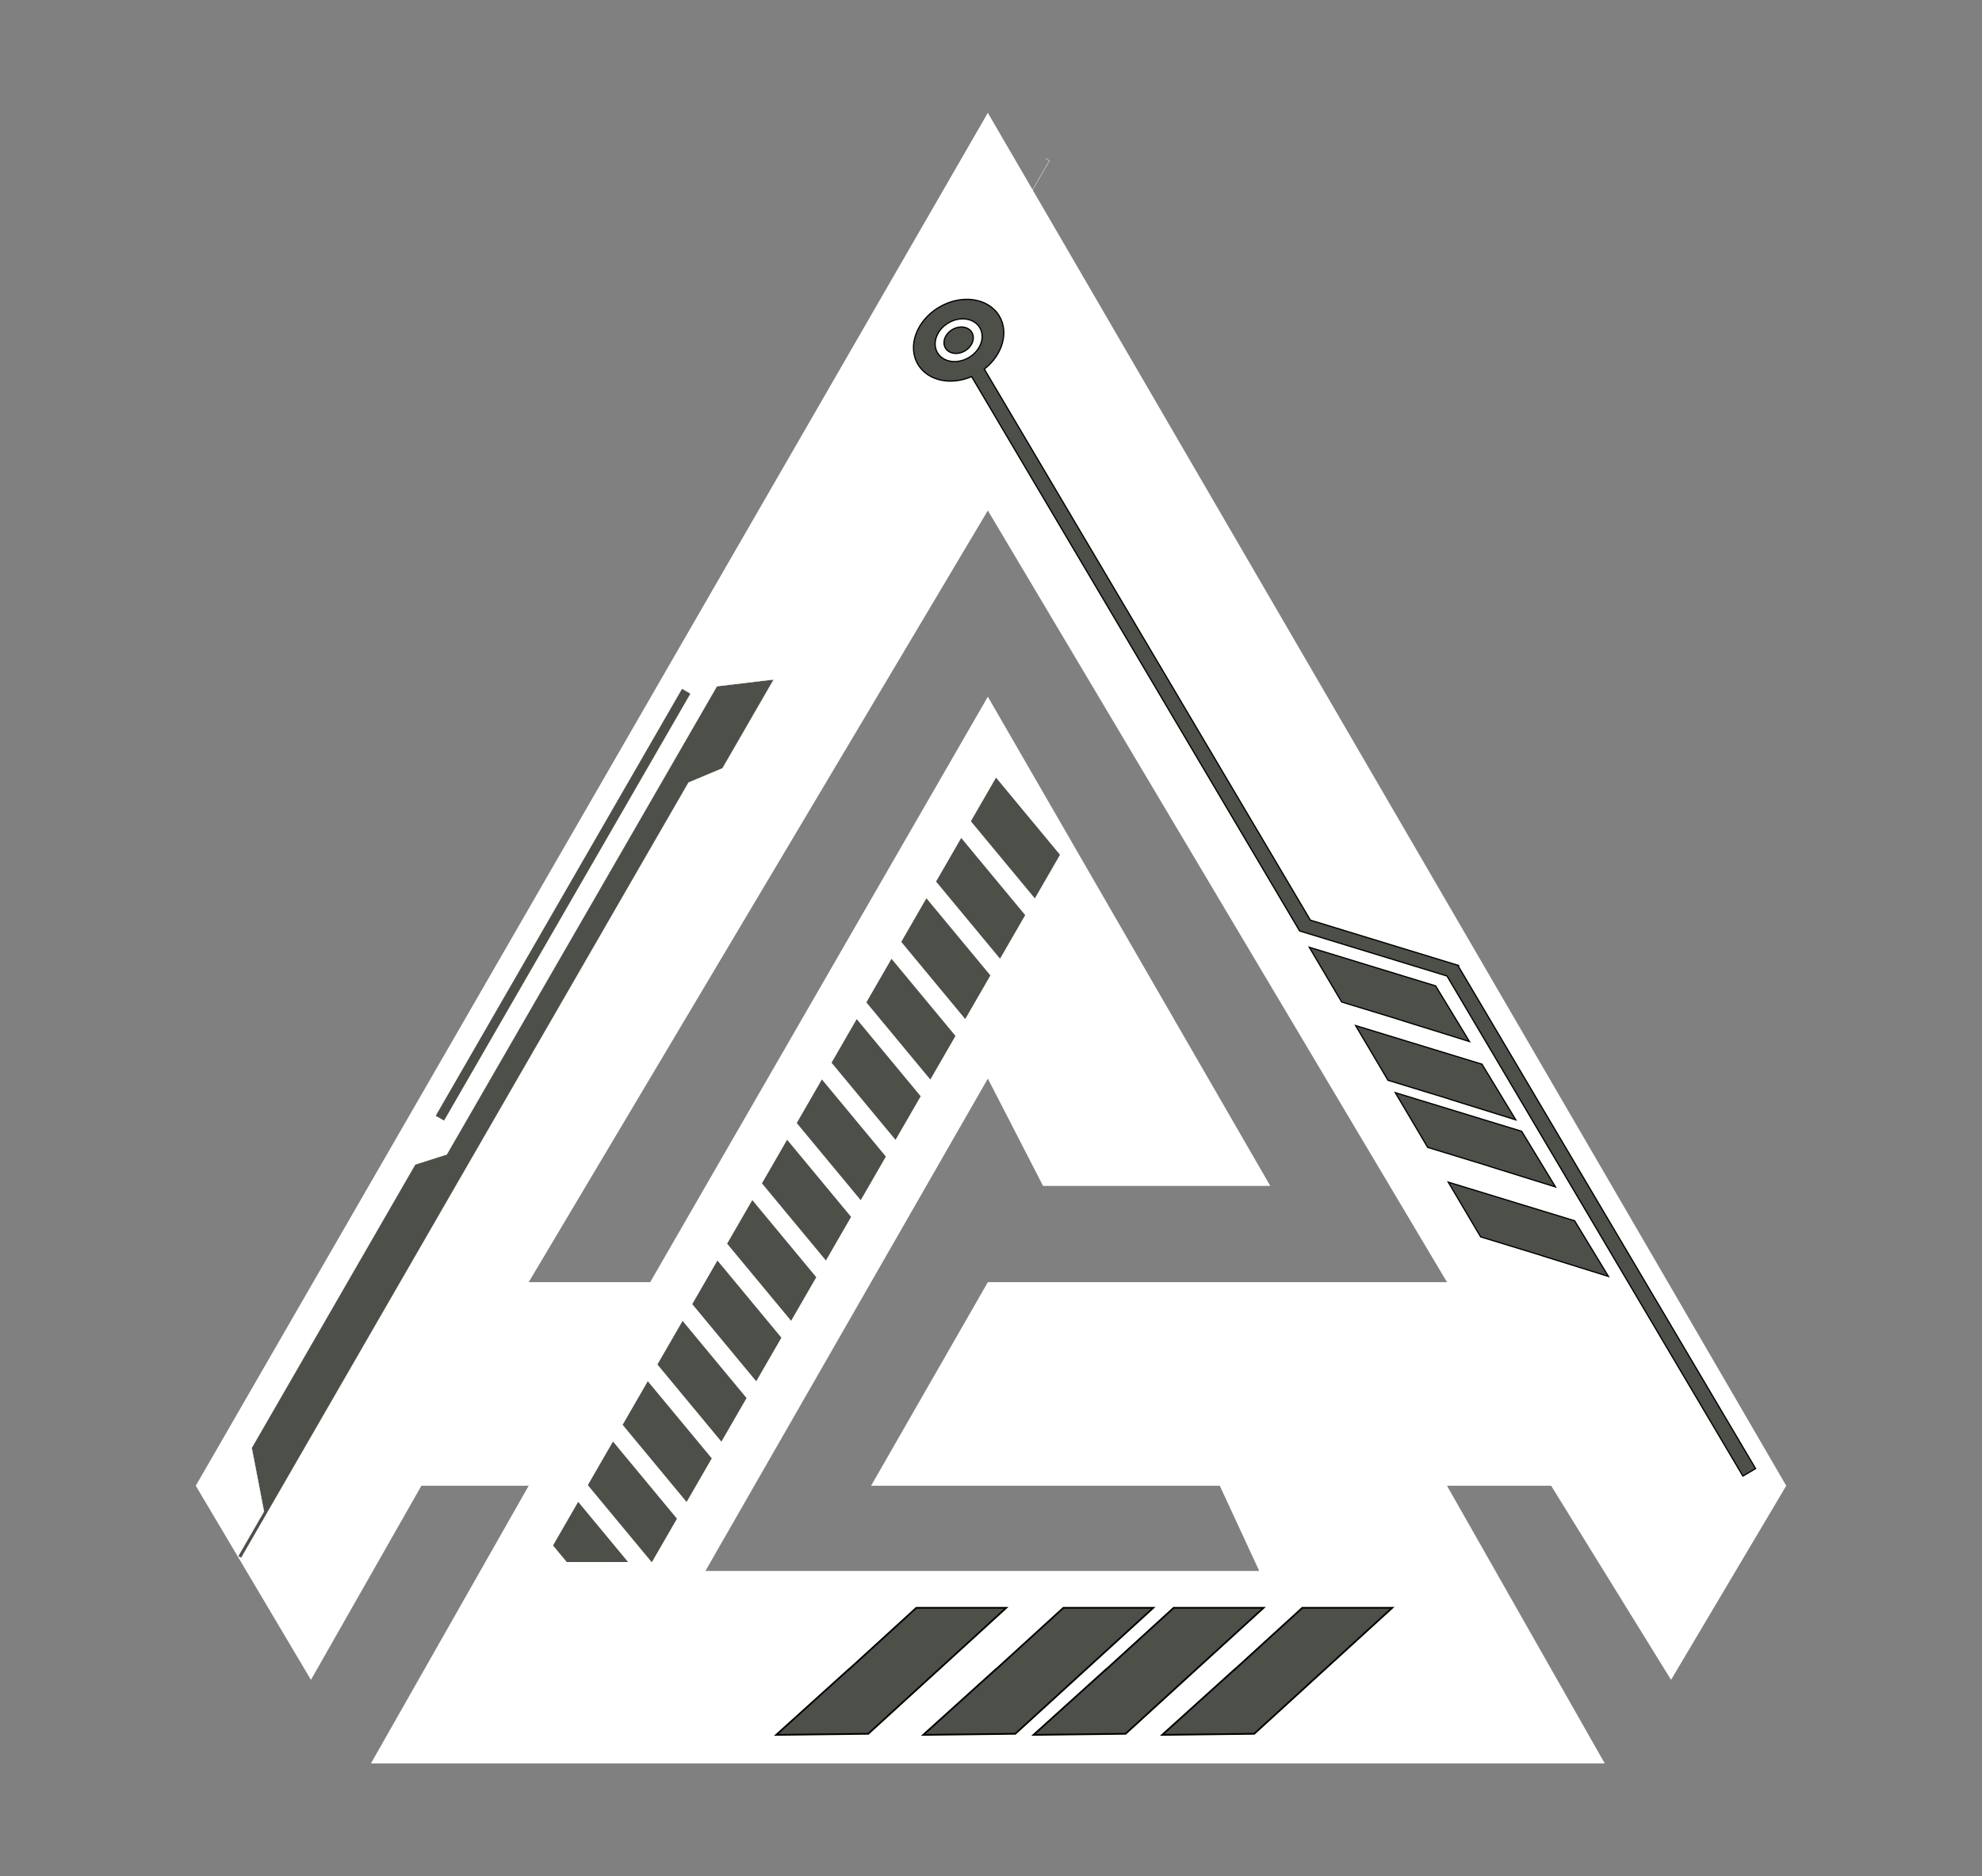 <svg width="3250" height="3076" viewBox="0 0 3250 3076" fill="none" xmlns="http://www.w3.org/2000/svg">
<rect x="0" y="0" width="3250" height="3076" fill="#808080" stroke="none"/>
<path d="M2365.98 2439.79L2618.12 2883.56H621.528L873.669 2439.79L880.258 2428.19H866.921H690.984H686.471L684.238 2432.11L509.732 2738.75L329.993 2435.9L1619.85 200.484L2920 2435.91L2739.99 2739.21L2550.1 2431.87L2547.82 2428.19H2543.49H2372.73H2359.39L2365.98 2439.79ZM2372.73 2109.95H2386.38L2379.4 2098.22L1626.5 833.031L1619.83 821.822L1613.16 833.031L860.25 2098.22L853.269 2109.95H866.921H1066.14H1070.63L1072.87 2106.07L1619.83 1157.83L2069.51 1936.6H1715.12L1626.73 1764.88L1620.2 1752.19L1613.09 1764.57L1149.97 2571.8L1143.3 2583.43H1156.7H2064.84H2076.99L2071.89 2572.41L2007.2 2432.69L2005.12 2428.19H2000.16H1441.77L1624.32 2109.95H2372.73Z" fill="white" stroke="white" stroke-width="15.524"/>
<path d="M1592.39 617.804L1593.19 617.465L1593.64 618.216L2131.07 1526.35L2372.32 1600.1L2372.69 1600.21L2372.89 1600.55L2857.93 2420.14L2878.75 2407.82L2391.47 1584.42L2391.18 1583.94L2391.45 1583.44L2391.72 1582.92L2149.08 1508.74L2148.71 1508.63L2148.51 1508.3L1614.47 605.89L1614.02 605.139L1614.71 604.597C1643.86 581.502 1654.53 544.972 1638.73 518.277C1621.13 488.527 1576.96 481.717 1539.9 503.649C1502.84 525.582 1487.55 567.576 1505.16 597.326C1520.96 624.021 1558.11 632.246 1592.39 617.804ZM2301.74 1673.93L2301.62 1674.05L2409.56 1707.65L2354.08 1616.41L2353.99 1616.38L2146.88 1553.06L2200 1642.82L2300.22 1673.46L2301.74 1673.93ZM2377.71 1802.29L2377.59 1802.42L2485.52 1836.02L2430.05 1744.78L2429.96 1744.75L2222.85 1681.43L2275.97 1771.18L2376.19 1801.82L2377.71 1802.29ZM2442.82 1912.31L2442.7 1912.44L2550.64 1946.04L2495.16 1854.8L2495.07 1854.77L2287.96 1791.45L2341.08 1881.21L2441.3 1911.85L2442.82 1912.31ZM2529.64 2059.01L2529.52 2059.14L2637.45 2092.74L2581.98 2001.5L2581.89 2001.47L2477.1 1969.43L2374.78 1938.15L2427.9 2027.91L2528.12 2058.55L2529.64 2059.01ZM1582.29 575.278C1594.44 568.086 1599.25 554.461 1593.63 544.966C1588.01 535.471 1573.76 533.132 1561.6 540.324C1549.45 547.517 1544.64 561.142 1550.26 570.637C1555.88 580.131 1570.14 582.471 1582.29 575.278ZM1606.63 537.275C1615.99 553.099 1607.71 574.935 1588.73 586.168C1569.75 597.401 1546.63 594.152 1537.26 578.328C1527.9 562.503 1536.18 540.667 1555.16 529.434C1574.14 518.202 1597.26 521.451 1606.63 537.275Z" fill="#4D4F49" stroke="black" stroke-width="2"/>
<path d="M1129.1 1283.01L1184.78 1259.67L1268.84 1114L1175.48 1125.16L732.54 1892.78L680.797 1909.28L412.74 2373.82L432.845 2478.14L390.557 2551.43L395.526 2554.29L1129.1 1283.01Z" fill="#4D4F49"/>
<path d="M1647.86 526.028L1603.55 466.52L1720.74 263.437L1714.53 259.854M1184.78 1259.67L1129.1 1283.01L395.526 2554.29L390.557 2551.43L432.845 2478.14L412.74 2373.82L680.797 1909.28L732.54 1892.78L1175.48 1125.16L1268.84 1114L1184.78 1259.67Z" stroke="white" stroke-width="0.569"/>
<path d="M728.149 1837.26L1132.03 1137.34L1118.36 1129.46L714.486 1829.38L728.149 1837.26Z" fill="#4D4F49"/>
<g clip-path="url(#clip0_284_37)">
<path d="M1738.13 1401.47L1696.89 1472.94L1592.01 1346.47L1633.25 1275L1738.13 1401.47Z" fill="#4D4F49"/>
<path d="M1681.06 1500.37L1639.82 1571.83L1534.94 1445.36L1576.18 1373.89L1681.06 1500.37Z" fill="#4D4F49"/>
<path d="M1623.99 1599.27L1582.75 1670.74L1477.87 1544.27L1519.11 1472.8L1623.99 1599.27Z" fill="#4D4F49"/>
<path d="M1566.75 1698.47L1525.51 1769.94L1420.63 1643.47L1461.87 1572L1566.75 1698.47Z" fill="#4D4F49"/>
<path d="M1509.68 1797.38L1468.44 1868.84L1363.56 1742.37L1404.8 1670.9L1509.68 1797.38Z" fill="#4D4F49"/>
<path d="M1452.61 1896.27L1411.37 1967.74L1306.49 1841.26L1347.73 1769.79L1452.61 1896.27Z" fill="#4D4F49"/>
<path d="M1395.55 1995.16L1354.31 2066.63L1249.43 1940.16L1290.67 1868.69L1395.55 1995.16Z" fill="#4D4F49"/>
<path d="M1338.47 2094.07L1297.23 2165.54L1192.35 2039.07L1233.59 1967.6L1338.47 2094.07Z" fill="#4D4F49"/>
<path d="M1281.28 2193.19L1240.04 2264.66L1135.16 2138.19L1176.4 2066.72L1281.28 2193.19Z" fill="#4D4F49"/>
<path d="M1224.16 2292.17L1182.92 2363.64L1078.04 2237.16L1119.28 2165.7L1224.16 2292.17Z" fill="#4D4F49"/>
<path d="M1167.1 2391.06L1125.86 2462.53L1020.98 2336.06L1062.22 2264.59L1167.1 2391.06Z" fill="#4D4F49"/>
<path d="M1110.04 2489.95L1068.8 2561.42L963.915 2434.95L1005.16 2363.48L1110.04 2489.95Z" fill="#4D4F49"/>
<path d="M1052.96 2588.86L1011.72 2660.33L906.843 2533.86L948.083 2462.39L1052.96 2588.86Z" fill="#4D4F49"/>
</g>
<path d="M2056.74 2842.54L2283 2636.06H2135.48L2026 2735.97L2024.34 2737.49L2024.27 2737.26L1905.62 2844.43L2056.64 2842.63L2056.74 2842.54ZM1845.78 2842.54L2072.04 2636.06H1924.52L1815.03 2735.97L1813.37 2737.49L1813.3 2737.26L1694.66 2844.43L1845.67 2842.63L1845.78 2842.54ZM1664.95 2842.54L1891.21 2636.06H1743.7L1634.21 2735.97L1632.55 2737.49L1632.48 2737.26L1513.83 2844.43L1664.85 2842.63L1664.95 2842.54ZM1538.33 2738.07L1650.11 2636.06H1502.6L1393.11 2735.97L1391.45 2737.49L1391.38 2737.26L1272.74 2844.43L1423.75 2842.63L1423.85 2842.54L1538.33 2738.07Z" fill="#4D4F49" stroke="black" stroke-width="2.829"/>
<defs>
<clipPath id="clip0_284_37">
<rect width="2307" height="1286" fill="white" transform="translate(193 1275)"/>
</clipPath>
</defs>
</svg>
